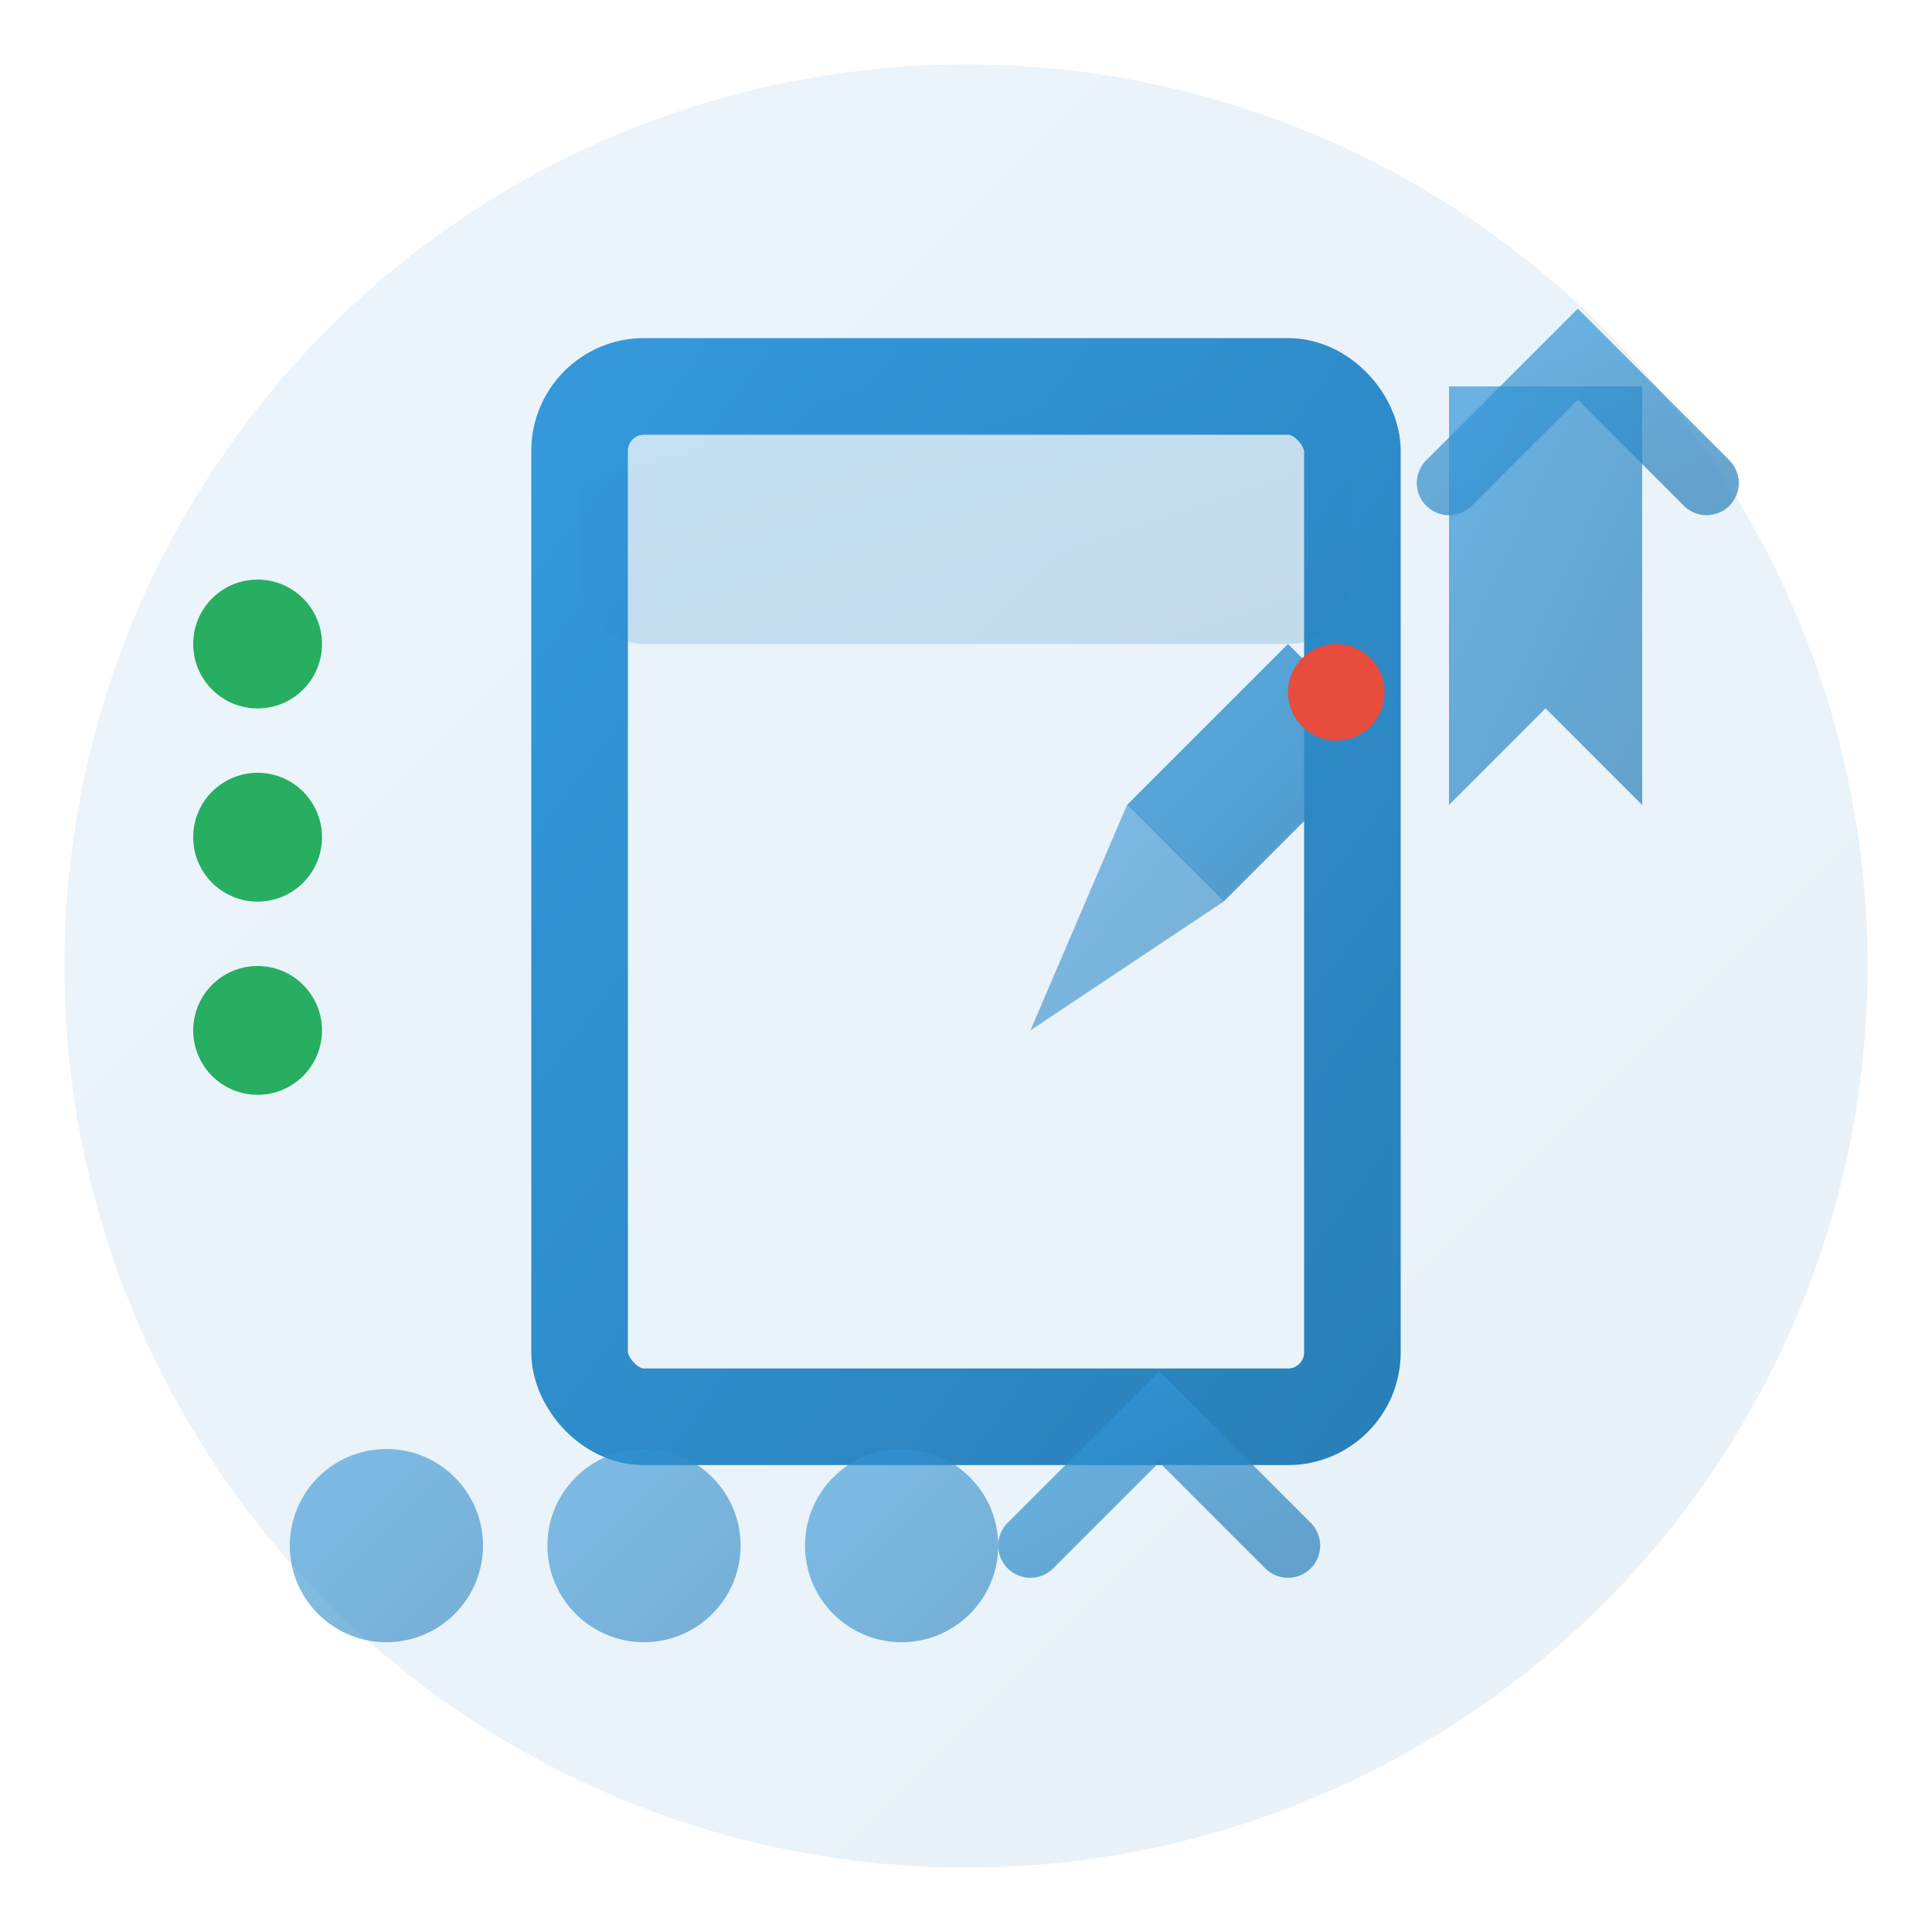 <svg width="60" height="60" viewBox="0 0 60 60" fill="none" xmlns="http://www.w3.org/2000/svg">
  <defs>
    <linearGradient id="blogGradient" x1="0%" y1="0%" x2="100%" y2="100%">
      <stop offset="0%" style="stop-color:#3498db;stop-opacity:1" />
      <stop offset="100%" style="stop-color:#2980b9;stop-opacity:1" />
    </linearGradient>
  </defs>
  
  <!-- Background circle -->
  <circle cx="30" cy="30" r="28" fill="url(#blogGradient)" opacity="0.1"/>
  
  <!-- Document/Blog post -->
  <rect x="18" y="12" width="24" height="32" rx="2" fill="none" stroke="url(#blogGradient)" stroke-width="3"/>
  
  <!-- Document header -->
  <rect x="18" y="12" width="24" height="8" rx="2" fill="url(#blogGradient)" opacity="0.2"/>
  
  <!-- Blog title line -->
  <line x1="22" y1="16" x2="38" y2="16" stroke="url(#blogGradient)" stroke-width="2"/>
  
  <!-- Blog content lines -->
  <line x1="22" y1="26" x2="38" y2="26" stroke="url(#blogGradient)" stroke-width="1.5" opacity="0.7"/>
  <line x1="22" y1="30" x2="35" y2="30" stroke="url(#blogGradient)" stroke-width="1.5" opacity="0.7"/>
  <line x1="22" y1="34" x2="38" y2="34" stroke="url(#blogGradient)" stroke-width="1.5" opacity="0.7"/>
  <line x1="22" y1="38" x2="32" y2="38" stroke="url(#blogGradient)" stroke-width="1.5" opacity="0.7"/>
  
  <!-- Pen/Writing tool -->
  <path d="M35 25 L40 20 L43 23 L38 28 Z" fill="url(#blogGradient)" opacity="0.8"/>
  <path d="M35 25 L32 32 L38 28 Z" fill="url(#blogGradient)" opacity="0.6"/>
  <circle cx="41.5" cy="21.5" r="1.5" fill="#e74c3c"/>
  
  <!-- Social sharing icons -->
  <circle cx="12" cy="48" r="3" fill="url(#blogGradient)" opacity="0.6"/>
  <circle cx="20" cy="48" r="3" fill="url(#blogGradient)" opacity="0.6"/>
  <circle cx="28" cy="48" r="3" fill="url(#blogGradient)" opacity="0.6"/>
  
  <!-- Share arrows -->
  <path d="M32 48 L36 44 L40 48" stroke="url(#blogGradient)" stroke-width="2" fill="none" stroke-linecap="round" opacity="0.7"/>
  <path d="M45 15 L49 11 L53 15" stroke="url(#blogGradient)" stroke-width="2" fill="none" stroke-linecap="round" opacity="0.7"/>
  
  <!-- Reading/View indicators -->
  <circle cx="8" cy="20" r="2" fill="#27ae60"/>
  <circle cx="8" cy="26" r="2" fill="#27ae60"/>
  <circle cx="8" cy="32" r="2" fill="#27ae60"/>
  
  <!-- Bookmark -->
  <path d="M45 12 L45 25 L48 22 L51 25 L51 12 Z" fill="url(#blogGradient)" opacity="0.7"/>
</svg>
